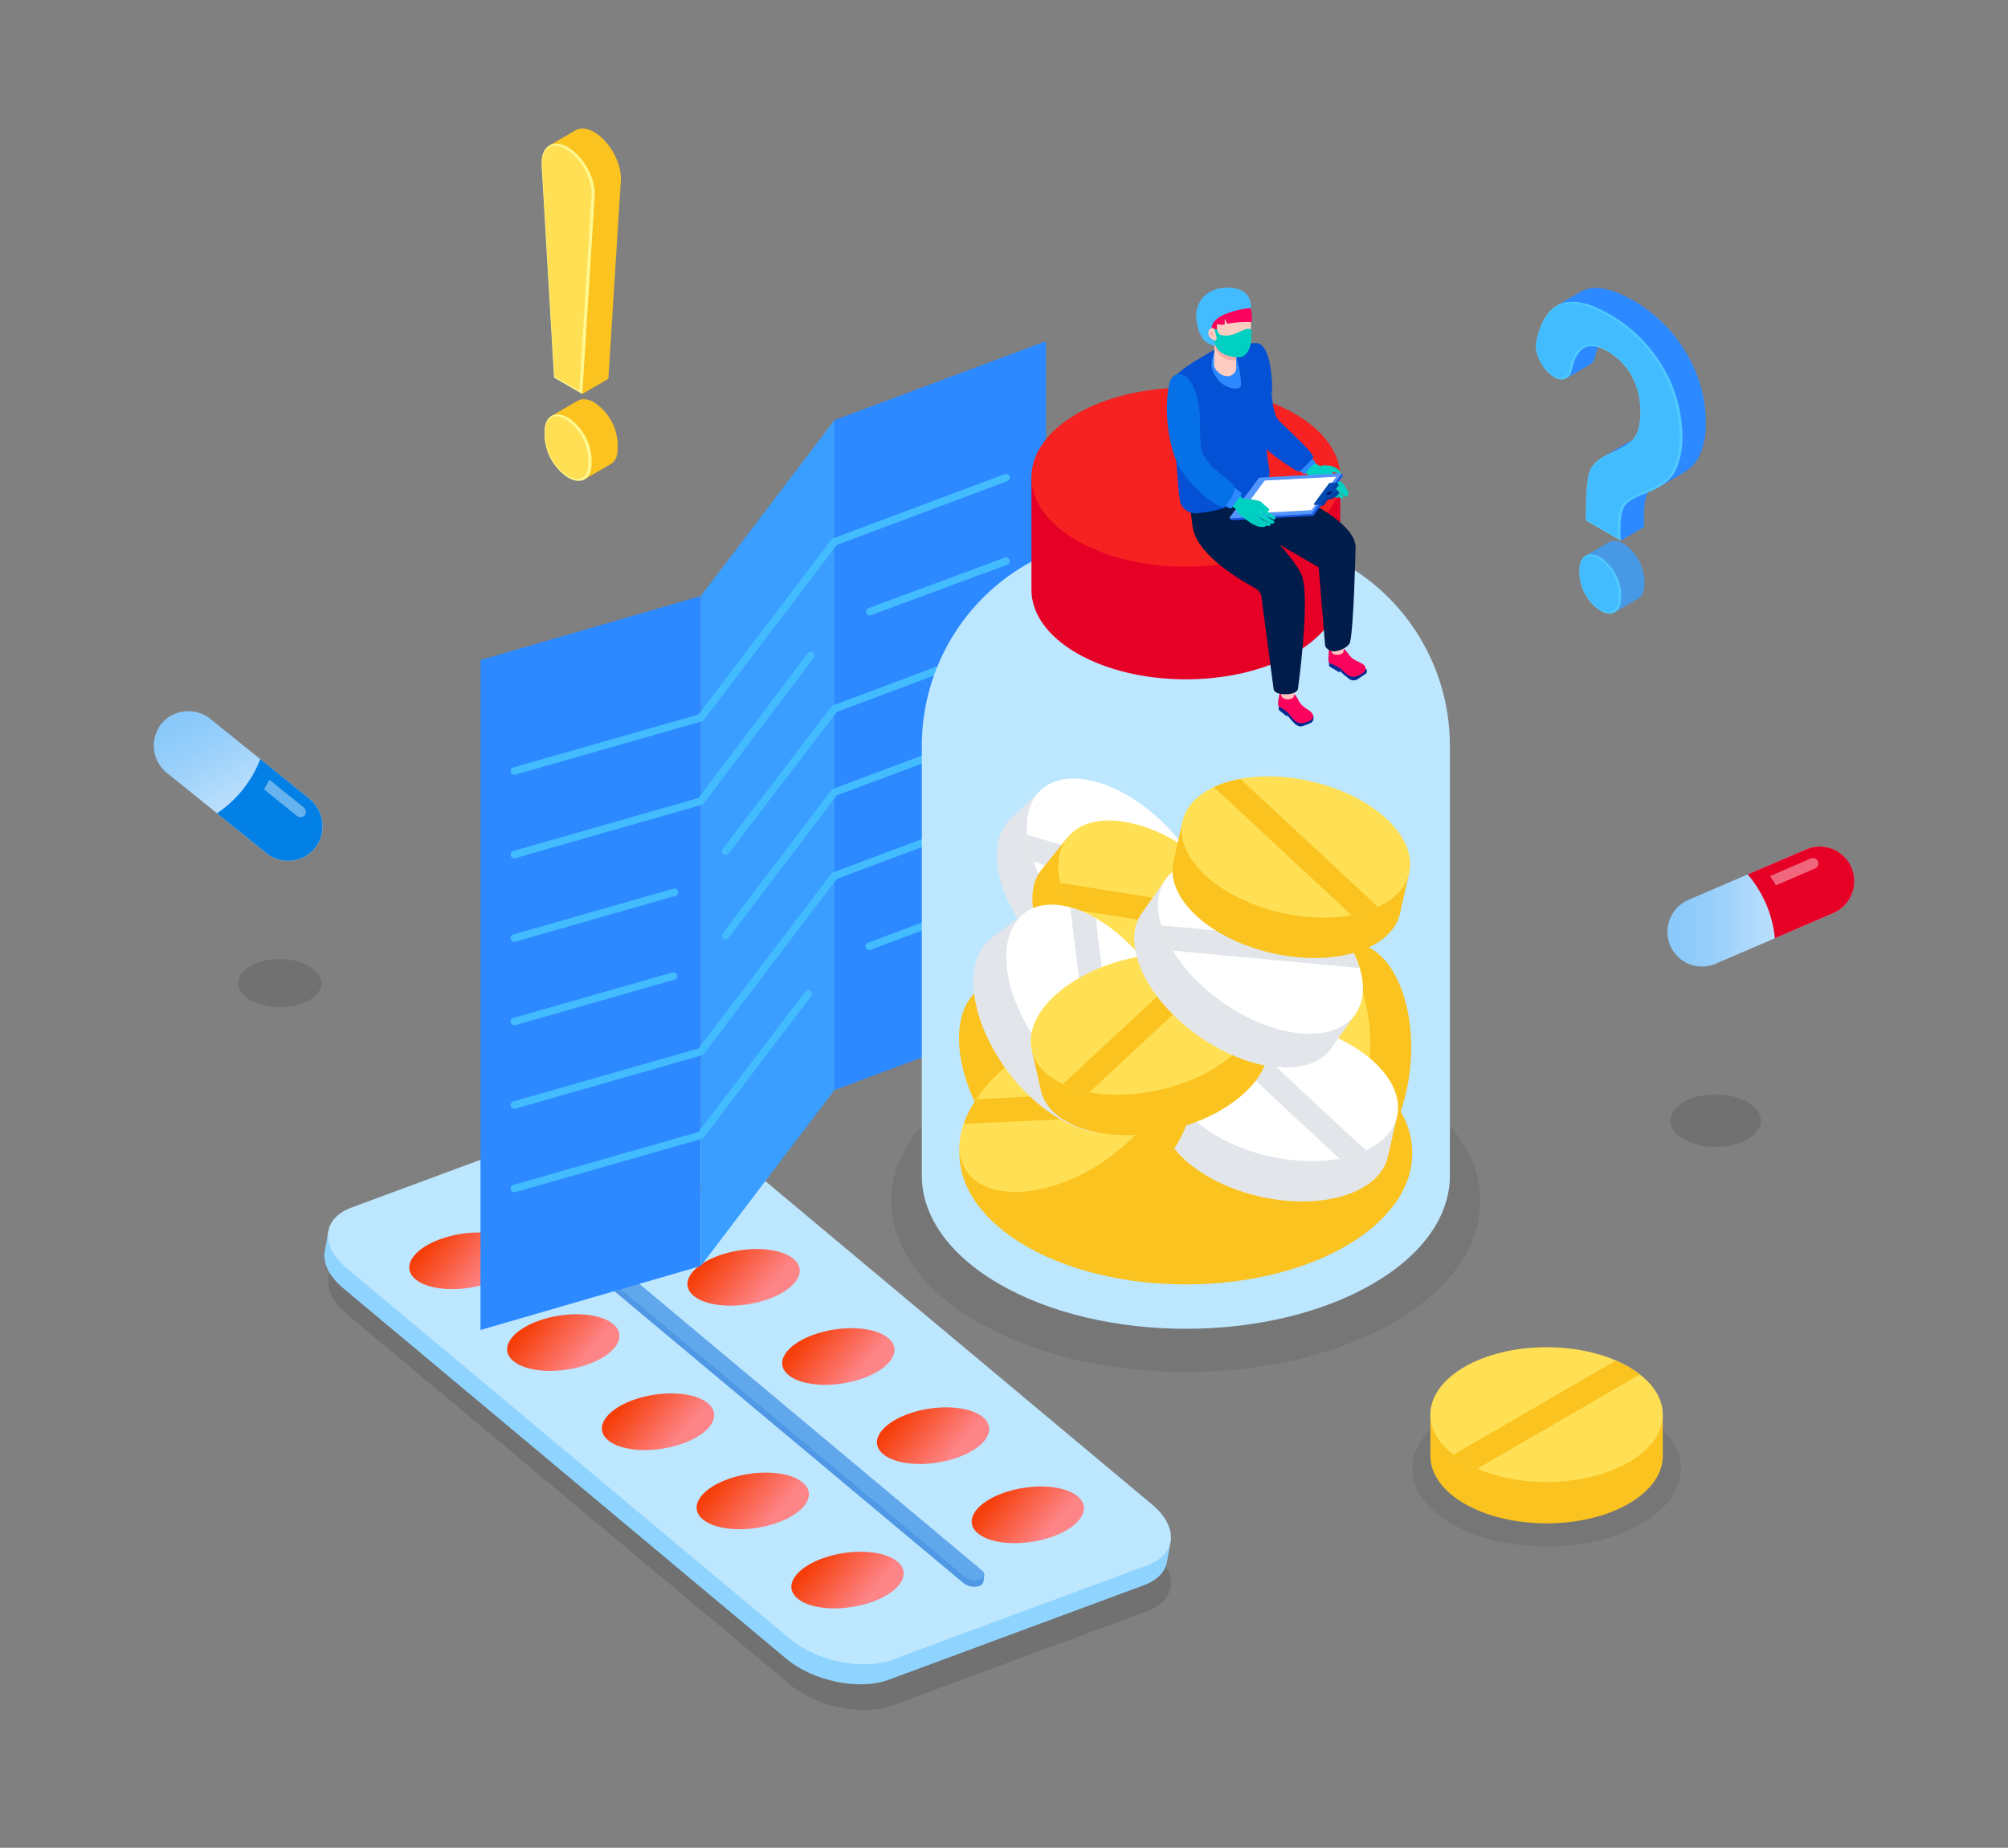 <svg width="138" height="127" viewBox="0 0 138 127" fill="none" xmlns="http://www.w3.org/2000/svg">
    <rect x="0" y="0" width="138" height="127" fill="#808080" stroke="none"/>
    <path opacity="0.12" fill-rule="evenodd" clip-rule="evenodd"
        d="M41.698 79.646L24.156 86.144C22.134 86.894 21.988 88.769 23.833 90.312L54.285 115.78C56.13 117.324 59.295 117.973 61.317 117.224L78.859 110.726C80.882 109.977 81.028 108.101 79.182 106.558L48.731 81.09C46.886 79.546 43.721 78.897 41.698 79.646Z"
        fill="black" />
    <path fill-rule="evenodd" clip-rule="evenodd"
        d="M41.453 77.875L23.911 84.373C23.478 84.526 23.024 84.61 22.565 84.622C22.565 84.622 22.369 85.758 22.332 85.934C22.16 86.742 22.573 87.692 23.588 88.541L54.04 114.01C55.885 115.553 59.05 116.202 61.072 115.453L78.614 108.955C79.56 108.605 80.095 108.008 80.209 107.314C80.234 107.16 80.465 105.851 80.465 105.851C79.926 105.542 79.415 105.186 78.937 104.787L48.486 79.319C46.641 77.775 43.476 77.126 41.453 77.875Z"
        fill="#8FD4FF" />
    <path fill-rule="evenodd" clip-rule="evenodd"
        d="M41.698 76.5L24.156 82.998C22.134 83.748 21.988 85.624 23.833 87.167L54.285 112.635C56.13 114.178 59.295 114.827 61.317 114.078L78.859 107.58C80.882 106.831 81.028 104.955 79.182 103.412L48.731 77.944C46.886 76.4 43.721 75.751 41.698 76.5Z"
        fill="#BDE6FF" />
    <path fill-rule="evenodd" clip-rule="evenodd"
        d="M68.874 102.642C66.979 103.345 66.232 104.574 67.206 105.388C68.18 106.202 70.505 106.293 72.4 105.592C74.294 104.89 75.041 103.661 74.067 102.846C73.094 102.032 70.768 101.94 68.874 102.642Z"
        fill="url(#paint0_linear_162_10780)" />
    <path fill-rule="evenodd" clip-rule="evenodd"
        d="M62.362 97.201C60.468 97.903 59.721 99.132 60.695 99.946C61.669 100.761 63.994 100.852 65.888 100.151C67.783 99.449 68.53 98.22 67.556 97.405C66.583 96.591 64.257 96.499 62.362 97.201Z"
        fill="url(#paint1_linear_162_10780)" />
    <path fill-rule="evenodd" clip-rule="evenodd"
        d="M55.851 91.76C53.956 92.462 53.21 93.691 54.184 94.505C55.158 95.32 57.483 95.411 59.377 94.709C61.272 94.008 62.018 92.779 61.045 91.964C60.071 91.15 57.745 91.058 55.851 91.76Z"
        fill="url(#paint2_linear_162_10780)" />
    <path fill-rule="evenodd" clip-rule="evenodd"
        d="M49.34 86.319C47.445 87.022 46.699 88.25 47.673 89.064C48.647 89.879 50.972 89.97 52.866 89.268C54.761 88.567 55.507 87.338 54.534 86.523C53.56 85.709 51.234 85.617 49.34 86.319Z"
        fill="url(#paint3_linear_162_10780)" />
    <path fill-rule="evenodd" clip-rule="evenodd"
        d="M42.613 80.698C40.718 81.4 39.972 82.629 40.946 83.443C41.92 84.258 44.245 84.349 46.139 83.647C48.033 82.945 48.78 81.716 47.807 80.902C46.833 80.087 44.507 79.996 42.613 80.698Z"
        fill="url(#paint4_linear_162_10780)" />
    <path fill-rule="evenodd" clip-rule="evenodd"
        d="M56.482 107.126C54.587 107.829 53.84 109.058 54.815 109.872C55.789 110.686 58.113 110.777 60.008 110.076C61.902 109.374 62.649 108.145 61.676 107.331C60.702 106.516 58.376 106.425 56.482 107.126Z"
        fill="url(#paint5_linear_162_10780)" />
    <path fill-rule="evenodd" clip-rule="evenodd"
        d="M49.971 101.685C48.076 102.388 47.329 103.617 48.303 104.431C49.278 105.245 51.602 105.336 53.497 104.635C55.391 103.933 56.138 102.704 55.164 101.889C54.191 101.075 51.865 100.983 49.97 101.685H49.971Z"
        fill="url(#paint6_linear_162_10780)" />
    <path fill-rule="evenodd" clip-rule="evenodd"
        d="M43.459 96.244C41.565 96.947 40.818 98.176 41.792 98.99C42.766 99.804 45.091 99.895 46.986 99.194C48.88 98.492 49.627 97.263 48.654 96.448C47.68 95.634 45.354 95.542 43.459 96.244Z"
        fill="url(#paint7_linear_162_10780)" />
    <path fill-rule="evenodd" clip-rule="evenodd"
        d="M36.948 90.803C35.053 91.505 34.307 92.734 35.281 93.548C36.255 94.363 38.58 94.454 40.474 93.752C42.369 93.051 43.115 91.822 42.142 91.007C41.169 90.193 38.843 90.101 36.948 90.803Z"
        fill="url(#paint8_linear_162_10780)" />
    <path fill-rule="evenodd" clip-rule="evenodd"
        d="M30.221 85.182C28.326 85.884 27.58 87.113 28.554 87.927C29.528 88.742 31.853 88.832 33.747 88.131C35.642 87.429 36.388 86.2 35.415 85.386C34.441 84.572 32.115 84.48 30.221 85.182Z"
        fill="url(#paint9_linear_162_10780)" />
    <path fill-rule="evenodd" clip-rule="evenodd"
        d="M35.583 82.474C35.482 82.511 35.379 82.263 35.379 82.263C35.379 82.263 35.313 82.705 35.306 82.749C35.3 82.817 35.313 82.886 35.343 82.948C35.373 83.009 35.418 83.062 35.475 83.1L66.227 108.819C66.38 108.933 66.557 109.009 66.745 109.041C66.932 109.074 67.125 109.061 67.307 109.005C67.373 108.988 67.434 108.954 67.482 108.906C67.531 108.857 67.566 108.797 67.584 108.73C67.603 108.617 67.647 108.274 67.647 108.274L36.663 82.66C36.51 82.546 36.333 82.47 36.145 82.438C35.957 82.405 35.765 82.418 35.583 82.474Z"
        fill="#4F98E5" />
    <path fill-rule="evenodd" clip-rule="evenodd"
        d="M35.646 82.023C35.319 82.145 35.27 82.426 35.538 82.65L66.29 108.368C66.443 108.482 66.62 108.558 66.808 108.591C66.995 108.623 67.188 108.611 67.37 108.555C67.697 108.434 67.745 108.152 67.478 107.929L36.726 82.21C36.573 82.096 36.395 82.02 36.208 81.987C36.02 81.955 35.828 81.967 35.646 82.023Z"
        fill="#60A7EB" />
    <path
        d="M40.836 27.659C40.378 27.393 39.965 27.376 39.671 27.562C39.67 27.56 37.869 28.608 37.869 28.608L40.079 32.997L41.971 31.902L41.985 31.894L42.005 31.882C42.28 31.705 42.451 31.349 42.451 30.848V30.47C42.421 29.907 42.259 29.359 41.978 28.87C41.698 28.382 41.306 27.967 40.836 27.659H40.836ZM40.843 9.085C40.356 8.802 39.917 8.77 39.591 8.937C39.587 8.934 37.749 9.999 37.749 9.999L40.018 27.079L41.811 26.033C41.814 26.034 42.668 12.414 42.668 12.414C42.743 11.23 41.904 9.7 40.843 9.085V9.085Z"
        fill="#FAC320" />
    <path
        d="M39.047 10.13C37.986 9.514 37.148 10.071 37.222 11.342L38.076 25.953L40.018 27.079L40.872 13.459C40.947 12.274 40.108 10.745 39.047 10.13V10.13Z"
        fill="#FFF891" />
    <path
        d="M38.103 25.879L37.253 11.335C37.227 11.143 37.24 10.948 37.291 10.761C37.342 10.575 37.429 10.4 37.548 10.248C37.624 10.168 37.715 10.105 37.817 10.062C37.918 10.02 38.027 10 38.137 10.002C38.405 10.013 38.666 10.094 38.892 10.237C39.92 10.833 40.728 12.305 40.656 13.451L39.814 26.871L38.103 25.879Z"
        fill="#FFE055" />
    <path
        d="M39.04 28.704C38.148 28.186 37.425 28.606 37.425 29.641V30.019C37.455 30.582 37.617 31.13 37.898 31.618C38.178 32.106 38.57 32.521 39.04 32.829C39.932 33.347 40.655 32.927 40.655 31.892V31.515C40.625 30.951 40.463 30.403 40.182 29.915C39.901 29.427 39.51 29.012 39.04 28.704Z"
        fill="#FFF891" />
    <path
        d="M39.669 32.927C39.435 32.917 39.208 32.846 39.009 32.722C38.557 32.425 38.181 32.026 37.911 31.556C37.641 31.087 37.485 30.56 37.455 30.019V29.641C37.455 29.003 37.751 28.606 38.226 28.606C38.459 28.616 38.687 28.687 38.886 28.811C39.337 29.108 39.714 29.507 39.984 29.977C40.254 30.446 40.41 30.973 40.439 31.515V31.893C40.454 32.169 40.376 32.443 40.218 32.67C40.153 32.752 40.069 32.819 39.974 32.863C39.878 32.908 39.774 32.93 39.669 32.927Z"
        fill="#FFE055" />
    <path opacity="0.12"
        d="M120.109 78.302C118.894 79.007 116.925 79.007 115.71 78.302C114.495 77.598 114.495 76.456 115.71 75.751C116.925 75.047 118.894 75.047 120.109 75.751C121.323 76.456 121.323 77.598 120.109 78.302H120.109Z"
        fill="black" />
    <path fill-rule="evenodd" clip-rule="evenodd"
        d="M116.029 61.853L124.125 58.372C124.703 58.128 125.355 58.123 125.937 58.359C126.519 58.596 126.984 59.053 127.231 59.633C127.478 60.213 127.486 60.867 127.255 61.453C127.023 62.039 126.57 62.509 125.995 62.761L117.899 66.242C117.32 66.49 116.666 66.496 116.082 66.261C115.498 66.025 115.03 65.567 114.783 64.985C114.535 64.404 114.527 63.747 114.761 63.16C114.994 62.573 115.45 62.103 116.029 61.853Z"
        fill="url(#paint10_linear_162_10780)" />
    <path fill-rule="evenodd" clip-rule="evenodd"
        d="M120.109 60.099L124.125 58.373C124.412 58.249 124.72 58.184 125.032 58.18C125.344 58.177 125.654 58.235 125.943 58.351C126.233 58.468 126.497 58.641 126.72 58.86C126.943 59.079 127.121 59.34 127.244 59.628C127.367 59.916 127.432 60.226 127.436 60.539C127.439 60.852 127.381 61.163 127.265 61.455C127.149 61.745 126.977 62.011 126.759 62.235C126.541 62.459 126.281 62.638 125.994 62.761L121.979 64.487C121.82 62.866 121.167 61.333 120.109 60.099Z"
        fill="#E60026" />
    <path opacity="0.4" fill-rule="evenodd" clip-rule="evenodd"
        d="M121.646 60.211L124.446 59.007C124.492 58.987 124.54 58.975 124.59 58.974C124.639 58.972 124.689 58.981 124.735 58.999C124.781 59.017 124.823 59.044 124.859 59.079C124.894 59.113 124.923 59.154 124.942 59.2C124.962 59.246 124.972 59.295 124.972 59.345C124.973 59.395 124.963 59.444 124.944 59.49C124.925 59.536 124.897 59.578 124.862 59.613C124.827 59.648 124.785 59.675 124.739 59.694L122.053 60.849C121.929 60.633 121.793 60.42 121.646 60.211Z"
        fill="white" />
    <path opacity="0.12"
        d="M21.25 68.748C20.134 69.394 18.325 69.394 17.209 68.748C16.093 68.101 16.093 67.051 17.209 66.404C18.325 65.757 20.134 65.757 21.25 66.404C22.366 67.051 22.365 68.1 21.25 68.748Z"
        fill="black" />
    <path fill-rule="evenodd" clip-rule="evenodd"
        d="M14.491 49.437L21.23 54.872C21.703 55.244 22.023 55.779 22.127 56.374C22.231 56.969 22.111 57.582 21.792 58.093C21.61 58.371 21.372 58.607 21.094 58.787C20.815 58.967 20.503 59.087 20.176 59.139C19.849 59.191 19.515 59.174 19.195 59.089C18.875 59.004 18.576 58.853 18.318 58.645L11.451 53.107C11.194 52.898 10.982 52.638 10.831 52.342C10.679 52.047 10.59 51.723 10.57 51.391C10.55 51.059 10.599 50.726 10.714 50.415C10.829 50.103 11.007 49.819 11.238 49.58C11.666 49.156 12.236 48.907 12.837 48.881C13.438 48.854 14.027 49.052 14.491 49.437Z"
        fill="url(#paint11_linear_162_10780)" />
    <path fill-rule="evenodd" clip-rule="evenodd"
        d="M17.897 52.184L21.229 54.872C21.703 55.244 22.023 55.779 22.127 56.374C22.231 56.969 22.111 57.581 21.792 58.093C21.61 58.37 21.372 58.607 21.094 58.787C20.816 58.967 20.503 59.087 20.176 59.139C19.849 59.191 19.515 59.174 19.195 59.089C18.875 59.004 18.576 58.853 18.317 58.645L14.921 55.905C14.92 55.904 14.919 55.903 14.918 55.902C14.918 55.901 14.918 55.9 14.918 55.898C14.918 55.897 14.918 55.895 14.919 55.894C14.919 55.893 14.92 55.892 14.921 55.891C16.263 54.99 17.297 53.697 17.883 52.187C17.883 52.186 17.884 52.185 17.885 52.184C17.886 52.183 17.887 52.182 17.889 52.182C17.89 52.181 17.891 52.181 17.893 52.182C17.894 52.182 17.895 52.183 17.897 52.184Z"
        fill="#0280E5" />
    <path opacity="0.4" fill-rule="evenodd" clip-rule="evenodd"
        d="M18.52 53.598L20.863 55.488C20.937 55.544 20.989 55.625 21.01 55.716C21.03 55.807 21.018 55.902 20.976 55.985C20.949 56.032 20.912 56.072 20.869 56.103C20.825 56.134 20.775 56.155 20.722 56.165C20.669 56.175 20.615 56.173 20.563 56.16C20.511 56.147 20.463 56.123 20.421 56.089L18.149 54.257C18.148 54.256 18.146 54.254 18.146 54.252C18.145 54.249 18.146 54.247 18.147 54.245C18.276 54.039 18.395 53.824 18.506 53.601C18.507 53.6 18.508 53.599 18.509 53.598C18.51 53.597 18.511 53.596 18.512 53.596C18.514 53.596 18.515 53.596 18.516 53.596C18.518 53.596 18.519 53.597 18.52 53.598Z"
        fill="white" />
    <path fill-rule="evenodd" clip-rule="evenodd" d="M33.023 91.413V45.365L48.16 40.966V87.014L33.023 91.413Z"
        fill="#2C89FF" />
    <path fill-rule="evenodd" clip-rule="evenodd" d="M48.161 87.015V40.967L57.346 28.88V74.928L48.161 87.015Z"
        fill="#399EFF" />
    <path fill-rule="evenodd" clip-rule="evenodd" d="M57.347 74.925V28.877L71.884 23.451V69.499L57.347 74.925Z"
        fill="#2C89FF" />
    <path
        d="M35.346 53.253C35.285 53.253 35.225 53.23 35.179 53.189C35.133 53.149 35.102 53.093 35.094 53.031C35.085 52.97 35.099 52.907 35.133 52.855C35.166 52.804 35.217 52.766 35.276 52.748L48.009 49.108L57.188 37.026L69.051 32.588C69.115 32.564 69.185 32.567 69.247 32.595C69.309 32.624 69.357 32.675 69.38 32.739C69.404 32.803 69.402 32.874 69.374 32.936C69.345 32.998 69.294 33.046 69.23 33.07L57.506 37.457L48.313 49.556L35.417 53.243C35.394 53.25 35.37 53.253 35.346 53.253ZM59.78 42.294C59.72 42.295 59.662 42.273 59.615 42.235C59.569 42.196 59.538 42.142 59.527 42.082C59.517 42.023 59.528 41.961 59.557 41.909C59.588 41.856 59.635 41.816 59.692 41.796L69.052 38.327C69.084 38.315 69.117 38.31 69.151 38.311C69.184 38.312 69.217 38.32 69.248 38.334C69.278 38.349 69.306 38.369 69.329 38.394C69.351 38.418 69.369 38.447 69.381 38.479C69.392 38.511 69.398 38.544 69.396 38.578C69.395 38.612 69.387 38.645 69.373 38.676C69.359 38.706 69.339 38.734 69.314 38.757C69.29 38.78 69.261 38.798 69.229 38.809L59.869 42.278C59.84 42.289 59.81 42.294 59.78 42.294ZM35.346 58.992C35.285 58.992 35.225 58.969 35.178 58.928C35.132 58.888 35.102 58.831 35.093 58.77C35.085 58.709 35.099 58.646 35.132 58.594C35.166 58.542 35.217 58.504 35.276 58.487L48.008 54.847L55.509 44.897C55.55 44.843 55.611 44.807 55.678 44.797C55.746 44.788 55.814 44.806 55.868 44.847C55.922 44.888 55.958 44.95 55.967 45.017C55.977 45.085 55.959 45.153 55.918 45.208L48.313 55.294L48.231 55.318L35.417 58.982C35.394 58.989 35.37 58.992 35.346 58.992ZM49.871 58.765C49.823 58.765 49.776 58.751 49.736 58.726C49.695 58.7 49.663 58.664 49.642 58.621C49.62 58.578 49.612 58.53 49.617 58.482C49.621 58.434 49.639 58.389 49.668 58.351L57.189 48.504L57.258 48.478L69.051 44.066C69.115 44.042 69.185 44.044 69.247 44.073C69.309 44.101 69.357 44.153 69.38 44.217C69.404 44.281 69.402 44.352 69.374 44.414C69.345 44.476 69.294 44.524 69.23 44.548L57.505 48.934L50.075 58.664C50.051 58.695 50.02 58.721 49.984 58.738C49.949 58.756 49.91 58.765 49.871 58.765ZM35.346 64.73C35.285 64.73 35.225 64.708 35.178 64.667C35.132 64.626 35.101 64.57 35.093 64.509C35.084 64.447 35.098 64.385 35.132 64.332C35.166 64.281 35.217 64.243 35.277 64.226L46.283 61.081C46.315 61.072 46.349 61.069 46.383 61.073C46.416 61.077 46.448 61.087 46.478 61.103C46.507 61.12 46.533 61.142 46.554 61.169C46.575 61.195 46.59 61.225 46.599 61.258C46.609 61.29 46.611 61.324 46.607 61.358C46.603 61.392 46.593 61.424 46.577 61.453C46.56 61.483 46.538 61.509 46.512 61.53C46.486 61.551 46.455 61.566 46.423 61.576L35.417 64.72C35.394 64.727 35.37 64.73 35.346 64.73ZM49.871 64.553C49.824 64.553 49.777 64.54 49.737 64.514C49.696 64.489 49.664 64.453 49.643 64.41C49.621 64.367 49.613 64.319 49.617 64.272C49.622 64.224 49.639 64.178 49.668 64.14L57.188 54.242L69.051 49.804C69.083 49.792 69.116 49.787 69.15 49.788C69.183 49.789 69.216 49.797 69.247 49.811C69.278 49.825 69.305 49.845 69.328 49.87C69.351 49.895 69.369 49.924 69.38 49.955C69.392 49.987 69.398 50.021 69.396 50.054C69.395 50.088 69.387 50.121 69.373 50.152C69.359 50.183 69.34 50.211 69.315 50.233C69.29 50.257 69.261 50.274 69.23 50.286L57.506 54.673L50.075 64.452C50.051 64.484 50.021 64.509 49.985 64.527C49.95 64.544 49.911 64.553 49.871 64.553ZM35.346 70.469C35.285 70.469 35.225 70.447 35.178 70.406C35.132 70.365 35.102 70.309 35.093 70.247C35.085 70.186 35.099 70.123 35.132 70.071C35.166 70.019 35.217 69.981 35.276 69.964L46.221 66.835C46.253 66.825 46.287 66.822 46.321 66.826C46.355 66.829 46.388 66.839 46.418 66.856C46.448 66.872 46.474 66.894 46.495 66.921C46.517 66.947 46.532 66.978 46.542 67.011C46.551 67.044 46.554 67.078 46.55 67.112C46.546 67.146 46.535 67.179 46.518 67.209C46.501 67.239 46.479 67.265 46.452 67.285C46.425 67.306 46.394 67.322 46.361 67.33L35.417 70.459C35.394 70.466 35.37 70.469 35.346 70.469ZM35.346 76.208C35.285 76.208 35.225 76.185 35.179 76.144C35.133 76.103 35.102 76.047 35.094 75.986C35.085 75.925 35.099 75.862 35.133 75.81C35.166 75.758 35.217 75.72 35.276 75.703L48.009 72.063L57.188 59.981L69.051 55.543C69.115 55.519 69.185 55.522 69.247 55.55C69.309 55.578 69.357 55.63 69.38 55.694C69.404 55.758 69.402 55.829 69.374 55.891C69.345 55.953 69.294 56.001 69.23 56.025L57.506 60.412L48.313 72.511L35.417 76.198C35.394 76.204 35.37 76.208 35.346 76.208ZM59.731 65.3C59.671 65.3 59.613 65.279 59.567 65.24C59.521 65.202 59.49 65.148 59.48 65.089C59.469 65.029 59.479 64.968 59.509 64.916C59.538 64.864 59.586 64.823 59.642 64.802L69.051 61.282C69.115 61.258 69.185 61.26 69.247 61.289C69.309 61.317 69.357 61.369 69.381 61.433C69.404 61.497 69.402 61.568 69.374 61.63C69.345 61.692 69.294 61.74 69.23 61.764L59.821 65.284C59.792 65.295 59.762 65.3 59.731 65.3ZM35.346 81.947C35.285 81.946 35.225 81.924 35.178 81.883C35.132 81.842 35.102 81.786 35.093 81.725C35.085 81.663 35.099 81.601 35.132 81.549C35.166 81.497 35.217 81.459 35.276 81.442L48.009 77.802L55.34 68.153C55.36 68.126 55.385 68.103 55.414 68.085C55.444 68.068 55.476 68.056 55.509 68.051C55.543 68.047 55.577 68.049 55.61 68.057C55.643 68.066 55.674 68.081 55.701 68.102C55.728 68.122 55.751 68.148 55.767 68.178C55.784 68.207 55.795 68.24 55.8 68.274C55.804 68.308 55.801 68.342 55.792 68.375C55.783 68.408 55.768 68.438 55.747 68.465L48.313 78.25L35.417 81.936C35.394 81.943 35.37 81.946 35.346 81.947Z"
        fill="#43BCFF" />
    <path opacity="0.08"
        d="M81.498 94.3C92.675 94.3 101.735 89.046 101.735 82.564C101.735 76.082 92.675 70.828 81.498 70.828C70.322 70.828 61.261 76.082 61.261 82.564C61.261 89.046 70.322 94.3 81.498 94.3Z"
        fill="black" />
    <path opacity="0.08"
        d="M106.288 106.292C111.385 106.292 115.516 103.896 115.516 100.94C115.516 97.985 111.385 95.589 106.288 95.589C101.192 95.589 97.061 97.985 97.061 100.94C97.061 103.896 101.192 106.292 106.288 106.292Z"
        fill="black" />
    <path
        d="M85.338 36.892C87.217 36.892 89.077 37.263 90.813 37.985C92.548 38.707 94.126 39.766 95.454 41.1C96.783 42.434 97.836 44.018 98.555 45.762C99.274 47.505 99.644 49.374 99.644 51.261V80.805C99.644 83.499 97.873 86.192 94.33 88.247C87.243 92.357 75.753 92.357 68.667 88.247C65.123 86.192 63.352 83.499 63.352 80.805V51.261C63.352 49.374 63.722 47.505 64.441 45.762C65.16 44.018 66.214 42.434 67.542 41.1C68.871 39.765 70.448 38.707 72.184 37.985C73.919 37.263 75.78 36.891 77.658 36.892L85.338 36.892Z"
        fill="#BDE6FF" />
    <path
        d="M82.499 65.965C82.499 65.965 80.441 67.921 80.403 67.956C79.544 68.756 78.158 68.994 76.445 68.48C72.995 67.445 69.522 63.753 68.689 60.234C68.284 58.523 68.577 57.167 69.382 56.345C69.405 56.322 71.493 54.341 71.493 54.341L82.499 65.965Z"
        fill="#E2E6EA" />
    <path
        d="M82.481 65.984C84.332 64.227 83.377 60.193 80.347 56.972C77.318 53.752 73.362 52.565 71.511 54.322C69.66 56.079 70.616 60.114 73.645 63.334C76.674 66.554 80.63 67.741 82.481 65.984Z"
        fill="white" />
    <path
        d="M83.244 62.027C83.165 61.703 83.066 61.385 82.95 61.073L70.602 57.37C70.63 57.676 70.678 57.98 70.748 58.279C70.827 58.602 70.925 58.919 71.042 59.23L83.39 62.934C83.362 62.629 83.314 62.325 83.244 62.027Z"
        fill="#E2E6EA" />
    <path
        d="M88.785 80.538C88.785 80.538 91.607 80.792 91.658 80.796C92.826 80.889 94.06 80.213 95.087 78.744C97.157 75.784 97.605 70.725 96.088 67.444C95.351 65.849 94.284 64.968 93.145 64.824C93.113 64.82 90.251 64.564 90.251 64.564L88.785 80.538Z"
        fill="#FAC320" />
    <path
        d="M94.111 72.962C94.502 68.549 92.762 64.788 90.226 64.561C87.689 64.334 85.316 67.728 84.925 72.141C84.534 76.554 86.274 80.315 88.81 80.542C91.347 80.769 93.72 77.375 94.111 72.962Z"
        fill="#FFE055" />
    <path
        d="M85.77 77.911C85.633 77.608 85.514 77.297 85.413 76.979L92.82 66.387C92.987 66.644 93.136 66.913 93.266 67.192C93.403 67.494 93.522 67.805 93.622 68.121L86.215 78.714C86.049 78.457 85.9 78.189 85.77 77.911ZM69.853 66.381C69.853 66.381 67.452 67.892 67.409 67.92C66.422 68.555 65.847 69.843 65.913 71.638C66.046 75.253 68.734 79.555 71.917 81.246C73.465 82.069 74.844 82.123 75.838 81.546C75.866 81.53 78.299 79.995 78.299 79.995L69.853 66.381Z"
        fill="#FAC320" />
    <path
        d="M78.321 79.983C80.478 78.623 80.326 74.478 77.981 70.726C75.636 66.973 71.987 65.033 69.83 66.393C67.673 67.753 67.826 71.897 70.17 75.65C72.515 79.403 76.165 81.342 78.321 79.983Z"
        fill="#FFE055" />
    <path
        d="M73.835 66.642C74.127 66.801 74.409 66.976 74.68 67.168L75.156 80.103C74.868 80 74.588 79.876 74.317 79.734C74.026 79.576 73.744 79.4 73.473 79.209L72.998 66.273C73.285 66.377 73.565 66.5 73.835 66.642Z"
        fill="#FAC320" />
    <path
        d="M81.498 88.28C90.093 88.28 97.061 84.239 97.061 79.254C97.061 74.27 90.093 70.229 81.498 70.229C72.903 70.229 65.936 74.27 65.936 79.254C65.936 84.239 72.903 88.28 81.498 88.28Z"
        fill="#FAC320" />
    <path
        d="M92.109 32.799V40.538C92.109 42.113 91.073 43.688 89.001 44.889C84.858 47.292 78.139 47.292 73.995 44.889C71.923 43.688 70.887 42.113 70.887 40.538V32.799H92.109Z"
        fill="#E60026" />
    <path
        d="M81.498 38.953C87.359 38.953 92.109 36.198 92.109 32.799C92.109 29.401 87.359 26.645 81.498 26.645C75.638 26.645 70.887 29.401 70.887 32.799C70.887 36.198 75.638 38.953 81.498 38.953Z"
        fill="#F62121" />
    <path
        d="M80.445 73.146C80.445 73.146 79.816 75.92 79.805 75.971C79.556 77.121 80.058 78.44 81.369 79.66C84.011 82.118 88.942 83.243 92.382 82.173C94.055 81.653 95.068 80.71 95.362 79.595C95.371 79.564 96.006 76.75 96.006 76.75L80.445 73.146Z"
        fill="#E2E6EA" />
    <path
        d="M96.013 76.725C96.577 74.231 93.548 71.413 89.247 70.431C84.946 69.45 81.002 70.676 80.438 73.17C79.874 75.665 82.903 78.483 87.204 79.464C91.505 80.446 95.449 79.219 96.013 76.725Z"
        fill="white" />
    <path
        d="M83.441 70.497C83.759 70.402 84.082 70.325 84.409 70.267L93.864 79.062C93.587 79.194 93.302 79.306 93.01 79.398C92.693 79.493 92.371 79.57 92.045 79.628L82.59 70.832C82.865 70.701 83.15 70.589 83.441 70.497Z"
        fill="#E2E6EA" />
    <path
        d="M66.371 80.404C66.371 80.404 67.9 82.801 67.928 82.844C68.57 83.828 69.858 84.394 71.643 84.31C75.241 84.14 79.496 81.397 81.149 78.183C81.953 76.621 81.993 75.234 81.408 74.242C81.392 74.213 79.84 71.785 79.84 71.785L66.371 80.404Z"
        fill="#FAC320" />
    <path
        d="M75.596 79.993C79.308 77.601 81.203 73.916 79.827 71.763C78.452 69.61 74.328 69.804 70.616 72.197C66.904 74.589 65.009 78.274 66.384 80.427C67.759 82.58 71.883 82.386 75.596 79.993Z"
        fill="#FFE055" />
    <path
        d="M66.592 76.402C66.747 76.107 66.919 75.822 67.107 75.547L79.979 74.941C79.879 75.231 79.758 75.514 79.619 75.788C79.465 76.082 79.293 76.367 79.106 76.64L66.233 77.247C66.333 76.957 66.453 76.675 66.592 76.402ZM85.809 67.612C85.809 67.612 84.029 69.827 83.997 69.867C83.251 70.775 81.91 71.196 80.144 70.917C76.587 70.354 72.654 67.161 71.361 63.785C70.732 62.144 70.843 60.761 71.531 59.838C71.551 59.812 73.357 57.569 73.357 57.569L85.809 67.612Z"
        fill="#FAC320" />
    <path
        d="M85.794 67.633C87.395 65.644 85.912 61.773 82.482 58.988C79.051 56.203 74.973 55.558 73.372 57.548C71.772 59.537 73.255 63.407 76.685 66.192C80.115 68.977 84.193 69.622 85.794 67.633Z"
        fill="#FFE055" />
    <path
        d="M86.024 63.609C85.903 63.3 85.763 62.997 85.606 62.704L72.876 60.69C72.944 60.99 73.033 61.284 73.142 61.572C73.263 61.881 73.403 62.182 73.56 62.475L86.29 64.489C86.222 64.19 86.133 63.896 86.024 63.609V63.609Z"
        fill="#FAC320" />
    <path
        d="M70.425 62.746C70.425 62.746 68.164 64.461 68.123 64.492C67.195 65.211 66.732 66.544 66.952 68.326C67.396 71.916 70.445 75.968 73.761 77.377C75.374 78.062 76.753 77.996 77.694 77.335C77.721 77.316 80.012 75.576 80.012 75.576L70.425 62.746Z"
        fill="#E2E6EA" />
    <path
        d="M80.033 75.561C82.065 74.019 81.556 69.904 78.897 66.369C76.238 62.834 72.435 61.219 70.404 62.761C68.372 64.303 68.881 68.419 71.54 71.953C74.199 75.488 78.002 77.103 80.033 75.561Z"
        fill="white" />
    <path
        d="M74.415 62.661C74.719 62.794 75.016 62.944 75.302 63.111L76.89 75.957C76.594 75.879 76.304 75.78 76.022 75.661C75.718 75.529 75.423 75.379 75.137 75.212L73.549 62.366C73.844 62.444 74.133 62.543 74.415 62.661Z"
        fill="#E2E6EA" />
    <path
        d="M86.473 68.586C86.473 68.586 87.103 71.361 87.114 71.412C87.362 72.562 86.861 73.88 85.549 75.101C82.907 77.558 77.976 78.683 74.536 77.614C72.863 77.094 71.851 76.15 71.556 75.036C71.547 75.004 70.912 72.19 70.912 72.19L86.473 68.586Z"
        fill="#FAC320" />
    <path
        d="M79.714 74.905C84.015 73.923 87.045 71.105 86.481 68.611C85.916 66.117 81.972 64.89 77.671 65.872C73.37 66.853 70.341 69.671 70.905 72.165C71.469 74.66 75.413 75.886 79.714 74.905Z"
        fill="#FFE055" />
    <path
        d="M83.477 65.938C83.159 65.842 82.837 65.765 82.51 65.708L73.055 74.503C73.331 74.634 73.616 74.746 73.908 74.839C74.225 74.934 74.547 75.011 74.873 75.068L84.329 66.273C84.053 66.142 83.768 66.03 83.477 65.938Z"
        fill="#FAC320" />
    <path
        d="M93.159 69.684C93.159 69.684 91.524 72.007 91.493 72.049C90.808 73.003 89.496 73.509 87.716 73.344C84.13 73.01 80.003 70.075 78.498 66.788C77.766 65.19 77.789 63.803 78.418 62.839C78.436 62.811 80.096 60.457 80.096 60.457L93.159 69.684Z"
        fill="#E2E6EA" />
    <path
        d="M93.146 69.706C94.617 67.618 92.892 63.85 89.292 61.29C85.692 58.73 81.581 58.347 80.11 60.435C78.638 62.522 80.364 66.29 83.964 68.85C87.563 71.41 91.674 71.793 93.146 69.706Z"
        fill="white" />
    <path
        d="M93.121 65.675C92.979 65.374 92.821 65.081 92.645 64.798L79.814 63.603C79.901 63.898 80.008 64.186 80.135 64.466C80.276 64.766 80.434 65.058 80.609 65.34L93.441 66.536C93.354 66.242 93.247 65.954 93.121 65.675Z"
        fill="#E2E6EA" />
    <path
        d="M81.281 56.414C81.281 56.414 80.651 59.189 80.641 59.24C80.392 60.39 80.893 61.709 82.205 62.929C84.847 65.386 89.778 66.512 93.218 65.442C94.891 64.922 95.903 63.979 96.198 62.864C96.207 62.833 96.842 60.019 96.842 60.019L81.281 56.414Z"
        fill="#FAC320" />
    <path
        d="M96.849 59.994C97.413 57.499 94.384 54.681 90.083 53.7C85.782 52.718 81.838 53.945 81.274 56.439C80.71 58.934 83.739 61.751 88.04 62.733C92.341 63.714 96.285 62.488 96.849 59.994Z"
        fill="#FFE055" />
    <path
        d="M84.277 53.766C84.595 53.67 84.918 53.593 85.244 53.536L94.699 62.331C94.423 62.462 94.138 62.575 93.846 62.667C93.529 62.762 93.207 62.839 92.881 62.897L83.425 54.101C83.701 53.97 83.986 53.858 84.277 53.766ZM114.274 97.201C114.274 97.201 114.276 100.047 114.275 100.098C114.264 101.275 113.484 102.45 111.936 103.348C108.817 105.156 103.761 105.156 100.642 103.348C99.126 102.468 98.347 101.323 98.305 100.17C98.304 100.138 98.304 97.252 98.304 97.252L114.274 97.201Z"
        fill="#FAC320" />
    <path
        d="M106.289 101.858C110.7 101.858 114.275 99.784 114.275 97.227C114.275 94.669 110.7 92.595 106.289 92.595C101.879 92.595 98.303 94.669 98.303 97.227C98.303 99.784 101.879 101.858 106.289 101.858Z"
        fill="#FFE055" />
    <path
        d="M111.936 93.951C111.648 93.787 111.35 93.641 111.044 93.512L99.884 99.984C100.125 100.174 100.378 100.347 100.642 100.502C100.93 100.665 101.227 100.812 101.532 100.94L112.693 94.468C112.453 94.278 112.2 94.106 111.936 93.951Z"
        fill="#FAC320" />
    <path
        d="M111.578 37.371C111.17 37.135 110.803 37.12 110.541 37.284C110.54 37.283 108.938 38.215 108.938 38.215L110.905 42.121L112.588 41.146L112.6 41.139L112.618 41.129C112.863 40.971 113.016 40.655 113.016 40.208V39.872C112.989 39.371 112.844 38.883 112.594 38.449C112.345 38.014 111.996 37.645 111.578 37.371Z"
        fill="#4899E5" />
    <path
        d="M109.98 38.3C109.186 37.84 108.542 38.213 108.542 39.134V39.471C108.57 39.971 108.714 40.459 108.963 40.894C109.213 41.328 109.561 41.697 109.98 41.971C110.774 42.432 111.417 42.059 111.417 41.138V40.801C111.39 40.3 111.246 39.813 110.996 39.378C110.747 38.944 110.398 38.575 109.98 38.3Z"
        fill="#4EC8FF" />
    <path
        d="M110.538 42.057C110.331 42.048 110.129 41.986 109.952 41.875C109.55 41.611 109.215 41.256 108.975 40.839C108.735 40.421 108.596 39.952 108.57 39.471V39.134C108.57 38.567 108.833 38.215 109.255 38.215C109.463 38.224 109.665 38.286 109.841 38.397C110.243 38.661 110.578 39.016 110.818 39.434C111.058 39.851 111.197 40.32 111.223 40.802V41.138C111.237 41.384 111.167 41.627 111.027 41.829C110.969 41.902 110.894 41.961 110.81 42.001C110.725 42.041 110.632 42.06 110.539 42.057H110.538Z"
        fill="#43BCFF" />
    <path
        d="M115.903 24.284C115.028 22.78 113.775 21.535 112.269 20.672C110.666 19.743 109.426 19.551 108.548 20.098L106.94 21.036L107.413 21.714C107.321 21.986 107.247 22.263 107.19 22.544C107.132 22.962 107.202 23.387 107.39 23.765L107.684 25.982L109.281 25.051C109.285 25.049 109.288 25.047 109.291 25.045C109.383 24.981 109.461 24.899 109.52 24.804C109.579 24.709 109.619 24.603 109.635 24.492C109.976 22.884 110.796 22.457 112.097 23.211C112.786 23.609 113.353 24.188 113.739 24.885C114.151 25.647 114.359 26.504 114.34 27.371C114.34 28.197 114.197 28.794 113.909 29.163C113.622 29.532 113.099 29.874 112.339 30.19C112.098 30.289 111.867 30.409 111.648 30.548L110.039 31.486L110.784 31.626L110.808 31.632C110.673 32.15 110.604 33.006 110.604 34.21L110.591 34.822L111.112 35.124L111.382 37.159L112.99 36.221C112.993 36.215 112.981 35.412 112.981 35.412C112.981 34.724 113.063 34.222 113.228 33.905C113.345 33.681 113.615 33.465 114.032 33.255L114.058 33.448L115.666 32.51C116.142 32.252 116.531 31.856 116.78 31.373C117.095 30.662 117.251 29.889 117.238 29.111C117.237 27.41 116.776 25.741 115.903 24.284Z"
        fill="#2C89FF" />
    <path
        d="M114.292 25.227C113.417 23.724 112.164 22.479 110.657 21.616C107.861 19.994 106.168 20.618 105.579 23.487C105.436 24.183 105.89 25.213 106.563 25.756C107.246 26.307 107.876 26.138 108.024 25.436C108.365 23.828 109.185 23.401 110.486 24.155C111.175 24.553 111.742 25.131 112.127 25.829C112.54 26.591 112.747 27.448 112.729 28.315C112.729 29.14 112.585 29.738 112.298 30.107C112.011 30.476 111.488 30.818 110.728 31.134C109.96 31.455 109.479 31.844 109.284 32.301C109.09 32.759 108.993 33.71 108.993 35.154L108.98 35.766L111.382 37.159L111.369 36.355C111.369 35.668 111.452 35.165 111.617 34.848C111.782 34.532 112.25 34.228 113.021 33.938C114.148 33.521 114.864 32.98 115.169 32.317C115.484 31.605 115.64 30.833 115.627 30.055C115.626 28.354 115.165 26.685 114.292 25.227L114.292 25.227Z"
        fill="#4EC8FF" />
    <path
        d="M109.009 35.702L109.021 35.157C109.021 33.733 109.116 32.787 109.303 32.345C109.484 31.918 109.95 31.545 110.687 31.237C111.461 30.916 112.004 30.558 112.302 30.175C112.604 29.787 112.757 29.161 112.757 28.315C112.774 27.429 112.562 26.553 112.141 25.774C111.745 25.06 111.164 24.467 110.458 24.059C110.112 23.835 109.714 23.706 109.304 23.682C108.571 23.682 108.076 24.264 107.833 25.413C107.758 25.768 107.546 25.972 107.253 25.972C106.992 25.953 106.744 25.846 106.549 25.669C105.904 25.148 105.471 24.159 105.604 23.51C105.972 21.719 106.748 20.849 107.977 20.849C108.676 20.849 109.531 21.139 110.519 21.712C112.008 22.567 113.247 23.798 114.114 25.284C114.974 26.725 115.43 28.374 115.433 30.055C115.445 30.817 115.293 31.573 114.985 32.27C114.694 32.903 113.993 33.429 112.9 33.834C112.095 34.136 111.616 34.451 111.436 34.797C111.261 35.133 111.175 35.643 111.175 36.355L111.185 36.964L109.009 35.702Z"
        fill="#43BCFF" />
    <path
        d="M93.899 46.001C93.97 46.053 93.939 46.251 93.879 46.292C93.728 46.394 93.331 46.667 93.267 46.703C93.177 46.752 93.074 46.773 92.973 46.762C92.871 46.751 92.775 46.709 92.698 46.643C92.476 46.478 92.265 46.298 92.066 46.105V46.221L91.416 45.835C91.393 45.824 91.373 45.807 91.359 45.785C91.345 45.764 91.338 45.739 91.337 45.714V45.411C91.337 45.411 93.654 45.821 93.899 46L93.899 46.001Z"
        fill="#002A90" />
    <path
        d="M92.678 44.96C92.514 44.716 92.174 44.296 91.648 44.449C91.575 44.475 91.508 44.516 91.451 44.568C91.393 44.621 91.347 44.684 91.314 44.755C91.31 44.839 91.31 44.922 91.314 45.006C91.291 45.138 91.284 45.272 91.293 45.405C91.298 45.452 91.316 45.496 91.344 45.534C91.372 45.571 91.41 45.6 91.453 45.618C91.675 45.698 91.888 45.802 92.087 45.928C92.265 46.071 92.544 46.41 92.861 46.504C93.042 46.532 93.227 46.505 93.393 46.427C93.505 46.366 93.614 46.299 93.719 46.226C93.78 46.18 93.824 46.115 93.843 46.04C93.862 45.966 93.854 45.887 93.822 45.817C93.58 45.435 93.06 45.524 92.678 44.96H92.678Z"
        fill="#F9035C" />
    <path
        d="M91.591 44.928C91.861 45.063 92.269 45.02 92.327 44.797C92.43 44.243 92.487 43.682 92.497 43.119L91.359 43.186C91.359 43.186 91.4 44.831 91.591 44.928Z"
        fill="#FFC2C2" />
    <path
        d="M90.252 49.193C90.278 49.271 90.283 49.353 90.266 49.433C90.249 49.513 90.211 49.586 90.156 49.646C89.962 49.746 89.76 49.83 89.553 49.897C89.436 49.943 89.272 49.98 89.002 49.756C88.804 49.566 88.622 49.359 88.459 49.137V49.251L87.944 48.844C87.924 48.83 87.907 48.81 87.897 48.787C87.886 48.764 87.882 48.739 87.884 48.714C87.888 48.63 87.883 48.377 87.883 48.377C87.883 48.377 90.038 48.982 90.252 49.193V49.193Z"
        fill="#002A90" />
    <path
        d="M89.232 48.123C89.105 47.86 88.831 47.399 88.293 47.473C88.217 47.489 88.146 47.519 88.082 47.562C88.018 47.605 87.963 47.661 87.921 47.726C87.905 47.807 87.893 47.89 87.885 47.973C87.84 48.13 87.824 48.294 87.839 48.456C87.847 48.493 87.864 48.527 87.888 48.555C87.912 48.584 87.942 48.606 87.977 48.62C88.173 48.715 88.354 48.84 88.514 48.989C88.668 49.155 88.894 49.528 89.192 49.666C89.365 49.719 89.551 49.72 89.725 49.667C89.844 49.623 89.96 49.573 90.073 49.516C90.141 49.48 90.193 49.422 90.222 49.352C90.251 49.281 90.255 49.202 90.233 49.13C90.05 48.719 89.527 48.732 89.232 48.123Z"
        fill="#F9035C" />
    <path
        d="M88.135 47.944C88.243 48.027 88.376 48.072 88.512 48.07C88.647 48.068 88.779 48.02 88.885 47.935C89.054 47.743 89.153 45.806 89.153 45.806L87.779 46.133C87.779 46.133 87.961 47.822 88.135 47.944Z"
        fill="#FFC2C2" />
    <path
        d="M81.949 36.105C81.822 34.879 81.556 33.671 81.157 32.505L86.396 31.598C86.681 32.092 86.905 32.62 87.061 33.169C87.061 33.169 93.161 35.425 93.161 37.611C93.161 37.925 93.03 43.153 92.781 44.147C92.715 44.409 92.177 44.721 91.8 44.756C91.656 44.784 91.508 44.764 91.377 44.7C91.246 44.636 91.139 44.531 91.072 44.4L90.627 38.99L87.97 37.455C87.97 37.455 89.296 38.943 89.499 39.637C90.03 41.446 89.198 47.376 89.198 47.376C89.198 47.376 89.106 47.675 88.512 47.71C87.53 47.768 87.53 47.363 87.53 47.363L86.709 41.168C86.711 41.02 86.674 40.875 86.6 40.747C86.526 40.62 86.419 40.514 86.29 40.443C84.742 39.589 82.135 37.939 81.949 36.105Z"
        fill="#001C4A" />
    <path
        d="M85.944 25.418C85.98 24.787 84.933 23.828 83.93 23.999C82.926 24.17 82.187 25.211 82.151 25.842C82.114 26.474 83.623 26.987 84.627 26.816C85.63 26.644 85.907 26.05 85.944 25.418Z"
        fill="#2C89FF" />
    <path
        d="M84.271 25.851C84.37 25.865 84.47 25.855 84.564 25.821C84.658 25.787 84.742 25.73 84.809 25.656C84.876 25.582 84.924 25.493 84.949 25.396C84.974 25.299 84.975 25.197 84.952 25.099L84.982 22.782L83.516 23.025C83.516 23.025 83.472 23.524 83.468 23.69C83.46 24.002 83.427 24.575 83.427 25.065C83.427 25.312 83.778 25.794 84.271 25.851Z"
        fill="#FFCCC2" />
    <path
        d="M84.965 23.934L84.959 24.734C84.721 24.797 84.469 24.779 84.243 24.682C84.043 24.593 83.87 24.456 83.737 24.283C83.603 24.11 83.516 23.906 83.481 23.69L83.516 23.025C83.824 23.357 84.225 24.053 84.965 23.934Z"
        fill="#FFA9A9" />
    <path d="M90.761 32.075L90.171 32.911L89.39 32.176L90.034 31.602L90.761 32.075Z" fill="#00D0C1" />
    <path
        d="M91.913 32.915L90.949 33.751C90.949 33.751 90.632 33.514 90.468 33.366C90.265 33.154 90.129 32.887 90.077 32.598L90.508 32.103C90.673 32.034 90.85 31.996 91.029 31.991C91.336 32.085 91.913 32.915 91.913 32.915V32.915Z"
        fill="#00D0C1" />
    <path
        d="M91.586 32.05C91.367 31.992 91.139 31.972 90.913 31.99C90.838 32.007 91.097 32.489 91.097 32.489C91.097 32.489 91.568 32.445 91.671 32.458C91.781 32.485 91.888 32.521 91.993 32.565C92.07 32.587 92.13 32.577 92.126 32.502C92.116 32.322 91.761 32.099 91.586 32.05ZM90.949 33.751C91.083 33.861 91.223 33.963 91.368 34.058C91.512 34.114 91.661 34.16 91.812 34.195C91.895 34.224 91.936 34.238 91.976 34.196C92.009 34.159 91.985 34.098 91.949 34.066L90.957 33.327L90.949 33.751Z"
        fill="#00D0C1" />
    <path
        d="M91.337 33.211L91.121 33.41L91.648 33.871C91.648 33.871 92.02 34.148 92.14 34.246C92.162 34.261 92.189 34.267 92.216 34.264C92.242 34.261 92.267 34.249 92.286 34.23C92.302 34.216 92.313 34.196 92.316 34.174C92.318 34.152 92.313 34.13 92.3 34.112C92.122 33.839 91.337 33.211 91.337 33.211ZM91.385 33.256L91.939 33.709C92.089 33.849 92.247 33.979 92.413 34.099C92.512 34.164 92.561 34.158 92.608 34.114C92.655 34.071 92.67 33.998 92.575 33.931C92.299 33.737 91.635 33.087 91.635 33.087L91.385 33.256Z"
        fill="#00D0C1" />
    <path
        d="M91.913 32.915L91.608 33.004C91.608 33.004 92.25 33.731 92.481 33.957C92.511 33.986 92.576 33.972 92.624 33.929C92.642 33.911 92.654 33.888 92.658 33.863C92.662 33.837 92.658 33.812 92.647 33.789C92.543 33.597 92.426 33.413 92.296 33.238C92.177 33.12 92.049 33.012 91.913 32.915Z"
        fill="#00D0C1" />
    <path
        d="M88.965 32.134L89.639 32.588C89.674 32.612 89.712 32.575 89.732 32.538C89.982 32.091 90.118 32.083 90.353 31.891C90.441 31.819 90.382 31.732 90.303 31.651C90.23 31.576 89.998 31.371 89.998 31.371L88.965 32.134Z"
        fill="#2C89FF" />
    <path
        d="M85.347 25.365C85.205 26.27 85.87 29.531 86.418 30.189C87.115 31.023 87.721 31.496 89.016 32.304C89.128 32.374 89.283 32.454 89.368 32.374C89.604 32.151 90.232 31.489 90.232 31.489C90.313 31.372 90.103 31.128 90.022 31.033C89.437 30.341 88.344 29.396 87.845 28.849C87.197 28.142 87.456 24.744 86.853 24.085C86.583 23.79 85.553 24.044 85.347 25.365H85.347Z"
        fill="#0451D5" />
    <path
        d="M80.949 25.671C81.637 25.047 82.798 24.426 83.454 24.047L83.453 24.199C83.453 24.199 83.166 24.836 83.298 25.312C83.66 26.623 84.942 26.878 85.229 26.624C85.424 26.452 85.084 24.828 84.96 24.556L84.982 23.945C85.435 23.788 85.634 23.573 86.333 23.58C86.984 23.587 87.339 24.69 87.424 26.395C87.472 27.366 86.803 30.098 87.163 31.852C87.336 32.695 87.473 33.422 85.27 34.46C84.346 34.904 83.351 35.178 82.331 35.267C82.068 35.31 81.798 35.255 81.572 35.113C81.346 34.971 81.179 34.751 81.102 34.495C80.91 33.211 80.978 32.797 80.722 30.62C80.671 30.179 80.1 26.44 80.949 25.671H80.949Z"
        fill="#0451D5" />
    <path
        d="M85.955 21.689C85.955 21.689 85.985 22.824 85.974 23.202C85.952 23.986 85.706 24.443 84.989 24.519C84.499 24.571 83.631 24.15 83.45 23.387C83.361 22.825 83.306 22.258 83.286 21.689C83.328 21.074 85.996 21.088 85.955 21.689Z"
        fill="#FFCCC2" />
    <path
        d="M83.278 22.533C83.602 22.515 83.687 22.681 83.757 22.916C83.829 23.15 83.713 23.373 83.503 23.381C83.394 23.379 83.29 23.34 83.206 23.271C83.123 23.201 83.065 23.105 83.043 22.998C82.973 22.764 83.063 22.546 83.278 22.533Z"
        fill="#FFCCC2" />
    <path
        d="M83.323 22.834L83.398 23.143C83.329 23.178 83.222 23.011 83.201 22.926C83.18 22.84 83.247 22.804 83.323 22.834Z"
        fill="#FFA9A9" />
    <path
        d="M84.175 21.905L84.158 22.305C83.978 22.329 83.796 22.319 83.62 22.277L83.643 22.651C83.561 22.652 83.481 22.627 83.414 22.579C83.224 22.449 83.063 22.664 83.063 22.664C82.927 22.492 82.83 22.291 82.779 22.077C82.728 21.863 82.724 21.64 82.768 21.425C82.829 21.186 82.773 20.95 83.272 20.591C83.695 20.286 84.737 20.026 85.453 20.524C86.219 21.056 86.015 22.138 86.015 22.138C85.456 22.112 84.896 22.149 84.346 22.248L84.175 21.905Z"
        fill="#F9035C" />
    <path
        d="M91.692 33.683L91.973 33.303C91.99 33.28 91.975 33.263 91.938 33.264L91.511 33.288C91.474 33.29 91.439 33.306 91.414 33.333L90.388 34.723C90.371 34.746 90.386 34.764 90.423 34.762L90.85 34.739C90.887 34.736 90.921 34.72 90.947 34.693L91.227 34.313C91.496 34.292 91.747 34.17 91.931 33.973C92.056 33.803 91.949 33.676 91.692 33.683H91.692ZM91.352 34.122C91.246 34.127 91.201 34.077 91.251 34.009C91.324 33.93 91.425 33.883 91.533 33.876C91.639 33.87 91.684 33.921 91.634 33.989C91.561 34.068 91.46 34.115 91.352 34.122Z"
        fill="#004AB2" />
    <path
        d="M91.529 33.871C91.421 33.878 91.32 33.925 91.246 34.004C91.22 34.04 91.22 34.07 91.241 34.091C91.225 34.07 91.227 34.042 91.251 34.009C91.324 33.93 91.425 33.883 91.533 33.876C91.552 33.873 91.571 33.874 91.589 33.879C91.607 33.883 91.625 33.891 91.64 33.903C91.625 33.889 91.607 33.88 91.588 33.874C91.569 33.869 91.549 33.868 91.529 33.871Z"
        fill="#42C6CC" />
    <path
        d="M91.533 33.876C91.425 33.883 91.325 33.93 91.251 34.009C91.218 34.053 91.226 34.09 91.265 34.109C91.263 34.097 91.264 34.086 91.267 34.075C91.27 34.064 91.276 34.054 91.284 34.045C91.357 33.966 91.458 33.919 91.566 33.912C91.596 33.91 91.626 33.914 91.653 33.926C91.645 33.893 91.602 33.873 91.533 33.876L91.533 33.876Z"
        fill="#BFBFBF" />
    <path
        d="M90.85 34.739C90.861 34.738 90.872 34.736 90.883 34.732L90.915 34.769C90.905 34.772 90.894 34.774 90.882 34.775L90.456 34.798C90.449 34.799 90.442 34.799 90.435 34.797C90.428 34.795 90.422 34.791 90.417 34.787L90.385 34.752C90.391 34.756 90.397 34.759 90.403 34.761C90.409 34.763 90.416 34.763 90.423 34.762L90.85 34.739ZM91.957 33.765L91.979 33.79C92.03 33.843 92.029 33.92 91.963 34.009C91.779 34.207 91.528 34.328 91.26 34.349L90.979 34.729C90.975 34.735 90.97 34.74 90.964 34.745L90.931 34.708C90.937 34.704 90.942 34.699 90.947 34.693L91.227 34.313C91.496 34.292 91.747 34.17 91.931 33.973C91.992 33.89 91.997 33.817 91.957 33.765ZM91.973 33.303L91.692 33.683C91.713 33.682 91.732 33.683 91.751 33.684L92.005 33.339C92.014 33.327 92.014 33.317 92.007 33.31L91.976 33.274C91.982 33.281 91.981 33.291 91.973 33.303H91.973Z"
        fill="#00268A" />
    <path
        d="M90.932 34.708L90.965 34.745C90.95 34.756 90.933 34.764 90.916 34.769L90.883 34.733C90.901 34.727 90.917 34.719 90.932 34.708Z"
        fill="#00268A" />
    <path
        d="M90.05 35.334C90.065 35.332 90.174 35.453 90.174 35.453C90.159 35.455 84.674 35.75 84.674 35.75C84.663 35.752 84.653 35.751 84.643 35.749C84.632 35.746 84.623 35.742 84.614 35.735L84.499 35.607C84.507 35.622 84.53 35.631 84.565 35.629L90.05 35.334ZM92.185 32.544L92.301 32.673C92.301 32.686 92.297 32.7 92.288 32.71L90.317 35.38C90.31 35.388 90.201 35.267 90.201 35.267C90.208 35.259 92.179 32.589 92.179 32.589C92.192 32.572 92.193 32.556 92.185 32.545L92.185 32.544Z"
        fill="#1A57EC" />
    <path
        d="M92.179 32.589L90.208 35.259C90.167 35.303 90.11 35.33 90.049 35.334L84.565 35.629C84.505 35.633 84.48 35.604 84.508 35.566L86.479 32.897C86.52 32.852 86.577 32.826 86.638 32.822L92.122 32.526C92.182 32.523 92.207 32.551 92.179 32.59V32.589Z"
        fill="#5496FF" />
    <path d="M91.818 32.768L91.793 32.78L91.808 32.797L91.834 32.785L91.818 32.768Z" fill="#3761FE" />
    <path d="M85.255 35.305L85.229 35.317L85.245 35.334L85.27 35.322L85.255 35.305Z" fill="#DBDBDB" />
    <path d="M91.833 32.785L90.146 35.07L85.245 35.334L86.932 33.049L91.833 32.785Z" fill="#C1C1C1" />
    <path d="M91.818 32.768L90.131 35.053L85.23 35.317L86.917 33.033L91.818 32.768Z" fill="white" />
    <path
        d="M90.201 35.267L90.31 35.388C90.272 35.424 90.225 35.447 90.174 35.453L90.064 35.332C90.116 35.325 90.163 35.303 90.201 35.267Z"
        fill="#216BF1" />
    <path
        d="M91.553 33.811C91.591 33.853 91.534 33.929 91.426 33.98C91.317 34.032 91.198 34.038 91.16 33.996C91.121 33.954 91.179 33.878 91.287 33.827C91.396 33.776 91.515 33.769 91.553 33.811V33.811Z"
        fill="#00135F" />
    <path
        d="M91.604 33.584L91.884 33.204C91.901 33.181 91.886 33.164 91.849 33.166L91.422 33.189C91.385 33.191 91.351 33.208 91.325 33.235L90.299 34.624C90.282 34.648 90.298 34.665 90.334 34.663L90.761 34.64C90.798 34.638 90.832 34.621 90.858 34.594L91.138 34.215C91.407 34.193 91.658 34.072 91.842 33.874C91.967 33.705 91.86 33.578 91.604 33.584V33.584ZM91.263 34.023C91.157 34.029 91.112 33.978 91.162 33.911C91.236 33.832 91.337 33.784 91.444 33.778C91.55 33.772 91.596 33.822 91.546 33.89C91.472 33.969 91.371 34.017 91.263 34.023Z"
        fill="#004AB2" />
    <path
        d="M91.444 33.778C91.337 33.784 91.236 33.832 91.162 33.911C91.129 33.955 91.137 33.991 91.176 34.01C91.174 33.999 91.175 33.987 91.178 33.976C91.181 33.965 91.187 33.955 91.195 33.947C91.268 33.868 91.369 33.82 91.477 33.814C91.507 33.811 91.537 33.816 91.564 33.827C91.556 33.794 91.513 33.774 91.444 33.778ZM90.761 34.64C90.772 34.639 90.783 34.637 90.794 34.634L90.826 34.67C90.816 34.673 90.805 34.675 90.794 34.676L90.366 34.699C90.36 34.701 90.353 34.7 90.346 34.698C90.339 34.696 90.333 34.693 90.328 34.688L90.297 34.653C90.302 34.657 90.308 34.66 90.314 34.662C90.321 34.664 90.327 34.664 90.334 34.663L90.761 34.64ZM91.868 33.667L91.89 33.691C91.941 33.744 91.941 33.821 91.874 33.91C91.69 34.108 91.439 34.23 91.171 34.251L90.89 34.631C90.886 34.636 90.881 34.641 90.875 34.646L90.842 34.61C90.848 34.605 90.853 34.6 90.858 34.594L91.138 34.215C91.407 34.193 91.658 34.072 91.842 33.874C91.903 33.791 91.908 33.718 91.868 33.667ZM91.884 33.204L91.603 33.584C91.624 33.584 91.643 33.584 91.662 33.586L91.917 33.24C91.926 33.228 91.925 33.218 91.918 33.211L91.887 33.176C91.893 33.183 91.893 33.193 91.884 33.204Z"
        fill="#00268A" />
    <path
        d="M90.843 34.61L90.876 34.646C90.861 34.657 90.844 34.665 90.827 34.67L90.794 34.634C90.811 34.629 90.828 34.62 90.843 34.61H90.843Z"
        fill="#00268A" />
    <path d="M85.619 34.436L85.188 35.118L82.176 33.388L83.165 32.288L85.619 34.436Z" fill="#00D0C1" />
    <path
        d="M83.933 34.57C83.933 34.57 84.334 34.826 84.461 34.92C84.475 34.932 84.49 34.94 84.507 34.945C84.525 34.95 84.543 34.952 84.56 34.95C84.578 34.947 84.595 34.942 84.61 34.933C84.626 34.924 84.639 34.913 84.65 34.898L85.294 34.032C85.315 34.003 85.324 33.967 85.319 33.932C85.314 33.897 85.295 33.865 85.267 33.844L84.841 33.522L83.933 34.57Z"
        fill="#2C89FF" />
    <path
        d="M80.359 26.369C80.005 28.023 80.249 30.357 80.893 31.789C81.46 33.049 82.867 34.275 83.609 34.693C83.778 34.789 84.031 34.901 84.183 34.782C84.432 34.587 84.997 33.729 84.798 33.374C84.546 32.927 83.213 32.331 82.655 31.175C82.311 30.464 82.657 28.951 82.298 27.411C81.807 25.308 80.566 25.405 80.36 26.369H80.359Z"
        fill="#0670E6" />
    <path
        d="M86.722 34.88L85.991 35.972L85.356 35.507C85.167 35.367 85.018 35.179 84.922 34.964L85.406 34.262C85.406 34.262 85.899 34.32 85.997 34.325C86.206 34.37 86.411 34.433 86.609 34.513L86.722 34.88Z"
        fill="#00D0C1" />
    <path
        d="M87.209 35.096C87.316 34.959 86.943 34.812 86.693 34.509C86.597 34.392 85.925 34.32 85.925 34.32L85.971 34.6L86.378 34.766C86.378 34.766 86.826 35.121 86.979 35.132C87.027 35.135 87.124 35.203 87.209 35.096ZM85.982 35.967C86.144 36.052 86.312 36.127 86.483 36.193C86.617 36.222 86.754 36.229 86.89 36.216C86.925 36.211 86.992 36.178 87.004 36.134C87.019 36.073 86.99 36.053 86.949 36.037C86.827 36 86.703 35.971 86.577 35.949L86.097 35.639L85.982 35.967Z"
        fill="#00D0C1" />
    <path
        d="M86.326 35.418L86.111 35.654C86.111 35.654 86.514 35.924 86.659 35.995C86.817 36.066 86.984 36.117 87.155 36.146C87.187 36.153 87.221 36.15 87.252 36.138C87.283 36.125 87.309 36.104 87.328 36.076C87.36 36.021 87.298 35.962 87.263 35.944C87.115 35.892 86.969 35.831 86.828 35.762C86.7 35.685 86.326 35.418 86.326 35.418Z"
        fill="#00D0C1" />
    <path
        d="M86.339 35.399C86.339 35.399 86.73 35.672 86.869 35.748C87.031 35.852 87.207 35.933 87.392 35.986C87.425 35.993 87.46 35.99 87.492 35.979C87.524 35.968 87.553 35.948 87.575 35.922C87.609 35.863 87.543 35.788 87.489 35.756C87.489 35.756 87.159 35.587 87.032 35.51C86.895 35.427 86.529 35.119 86.529 35.119L86.339 35.399Z"
        fill="#00D0C1" />
    <path
        d="M86.724 34.86L86.495 35.115C86.495 35.115 86.884 35.365 87.032 35.44C87.172 35.534 87.318 35.616 87.471 35.686C87.512 35.698 87.617 35.727 87.651 35.668C87.685 35.608 87.627 35.508 87.579 35.47C87.48 35.391 87.255 35.267 87.147 35.201C87.032 35.13 86.724 34.86 86.724 34.86ZM86.004 22.664C86.004 22.664 85.846 22.515 85.5 22.664C84.967 22.895 84.51 23.192 83.87 23.015C83.694 22.933 83.644 22.651 83.644 22.651C83.644 22.651 83.548 22.623 83.445 22.598C83.514 22.808 83.572 23.021 83.618 23.238C83.629 23.381 83.458 23.527 83.332 23.333C83.389 23.492 83.465 23.643 83.558 23.783C83.601 23.852 83.728 24.427 84.96 24.556C86.192 24.685 86.004 22.664 86.004 22.664Z"
        fill="#00D0C1" />
    <path
        d="M83.496 23.771L83.45 23.387C83.45 23.387 83.056 23.247 83.043 22.998C83.031 22.749 83.045 22.651 83.278 22.533C83.278 22.533 83.211 22.161 83.841 21.77C84.528 21.343 85.963 21.111 85.974 21.208C85.974 21.208 86.183 19.769 84.346 19.77C82.809 19.77 82.154 20.901 82.209 21.77C82.265 22.638 82.537 23.605 83.496 23.771Z"
        fill="#43BCFF" />
    <defs>
        <linearGradient id="paint0_linear_162_10780" x1="68.617" y1="102.443" x2="72.041" y2="105.278"
            gradientUnits="userSpaceOnUse">
            <stop stop-color="#F63E09" />
            <stop offset="1" stop-color="#FD8487" />
        </linearGradient>
        <linearGradient id="paint1_linear_162_10780" x1="62.106" y1="97.002" x2="65.53" y2="99.837"
            gradientUnits="userSpaceOnUse">
            <stop stop-color="#F63E09" />
            <stop offset="1" stop-color="#FD8487" />
        </linearGradient>
        <linearGradient id="paint2_linear_162_10780" x1="55.595" y1="91.561" x2="59.019" y2="94.396"
            gradientUnits="userSpaceOnUse">
            <stop stop-color="#F63E09" />
            <stop offset="1" stop-color="#FD8487" />
        </linearGradient>
        <linearGradient id="paint3_linear_162_10780" x1="49.084" y1="86.12" x2="52.508" y2="88.955"
            gradientUnits="userSpaceOnUse">
            <stop stop-color="#F63E09" />
            <stop offset="1" stop-color="#FD8487" />
        </linearGradient>
        <linearGradient id="paint4_linear_162_10780" x1="42.357" y1="80.498" x2="45.781" y2="83.334"
            gradientUnits="userSpaceOnUse">
            <stop stop-color="#F63E09" />
            <stop offset="1" stop-color="#FD8487" />
        </linearGradient>
        <linearGradient id="paint5_linear_162_10780" x1="56.226" y1="106.927" x2="59.65" y2="109.762"
            gradientUnits="userSpaceOnUse">
            <stop stop-color="#F63E09" />
            <stop offset="1" stop-color="#FD8487" />
        </linearGradient>
        <linearGradient id="paint6_linear_162_10780" x1="49.714" y1="101.486" x2="53.139" y2="104.321"
            gradientUnits="userSpaceOnUse">
            <stop stop-color="#F63E09" />
            <stop offset="1" stop-color="#FD8487" />
        </linearGradient>
        <linearGradient id="paint7_linear_162_10780" x1="43.203" y1="96.045" x2="46.627" y2="98.88"
            gradientUnits="userSpaceOnUse">
            <stop stop-color="#F63E09" />
            <stop offset="1" stop-color="#FD8487" />
        </linearGradient>
        <linearGradient id="paint8_linear_162_10780" x1="36.692" y1="90.604" x2="40.116" y2="93.439"
            gradientUnits="userSpaceOnUse">
            <stop stop-color="#F63E09" />
            <stop offset="1" stop-color="#FD8487" />
        </linearGradient>
        <linearGradient id="paint9_linear_162_10780" x1="29.965" y1="84.982" x2="33.389" y2="87.818"
            gradientUnits="userSpaceOnUse">
            <stop stop-color="#F63E09" />
            <stop offset="1" stop-color="#FD8487" />
        </linearGradient>
        <linearGradient id="paint10_linear_162_10780" x1="114.589" y1="62.307" x2="127.435" y2="62.307"
            gradientUnits="userSpaceOnUse">
            <stop offset="0.059" stop-color="#8AC9FA" />
            <stop offset="0.232" stop-color="#97CFFB" />
            <stop offset="0.552" stop-color="#B9DEFC" />
            <stop offset="0.982" stop-color="#F0F6FF" />
            <stop offset="1" stop-color="#F3F7FF" />
        </linearGradient>
        <linearGradient id="paint11_linear_162_10780" x1="13.338" y1="48.328" x2="19.423" y2="59.69"
            gradientUnits="userSpaceOnUse">
            <stop offset="0.059" stop-color="#8AC9FA" />
            <stop offset="0.232" stop-color="#97CFFB" />
            <stop offset="0.552" stop-color="#B9DEFC" />
            <stop offset="0.982" stop-color="#F0F6FF" />
            <stop offset="1" stop-color="#F3F7FF" />
        </linearGradient>
    </defs>
</svg>